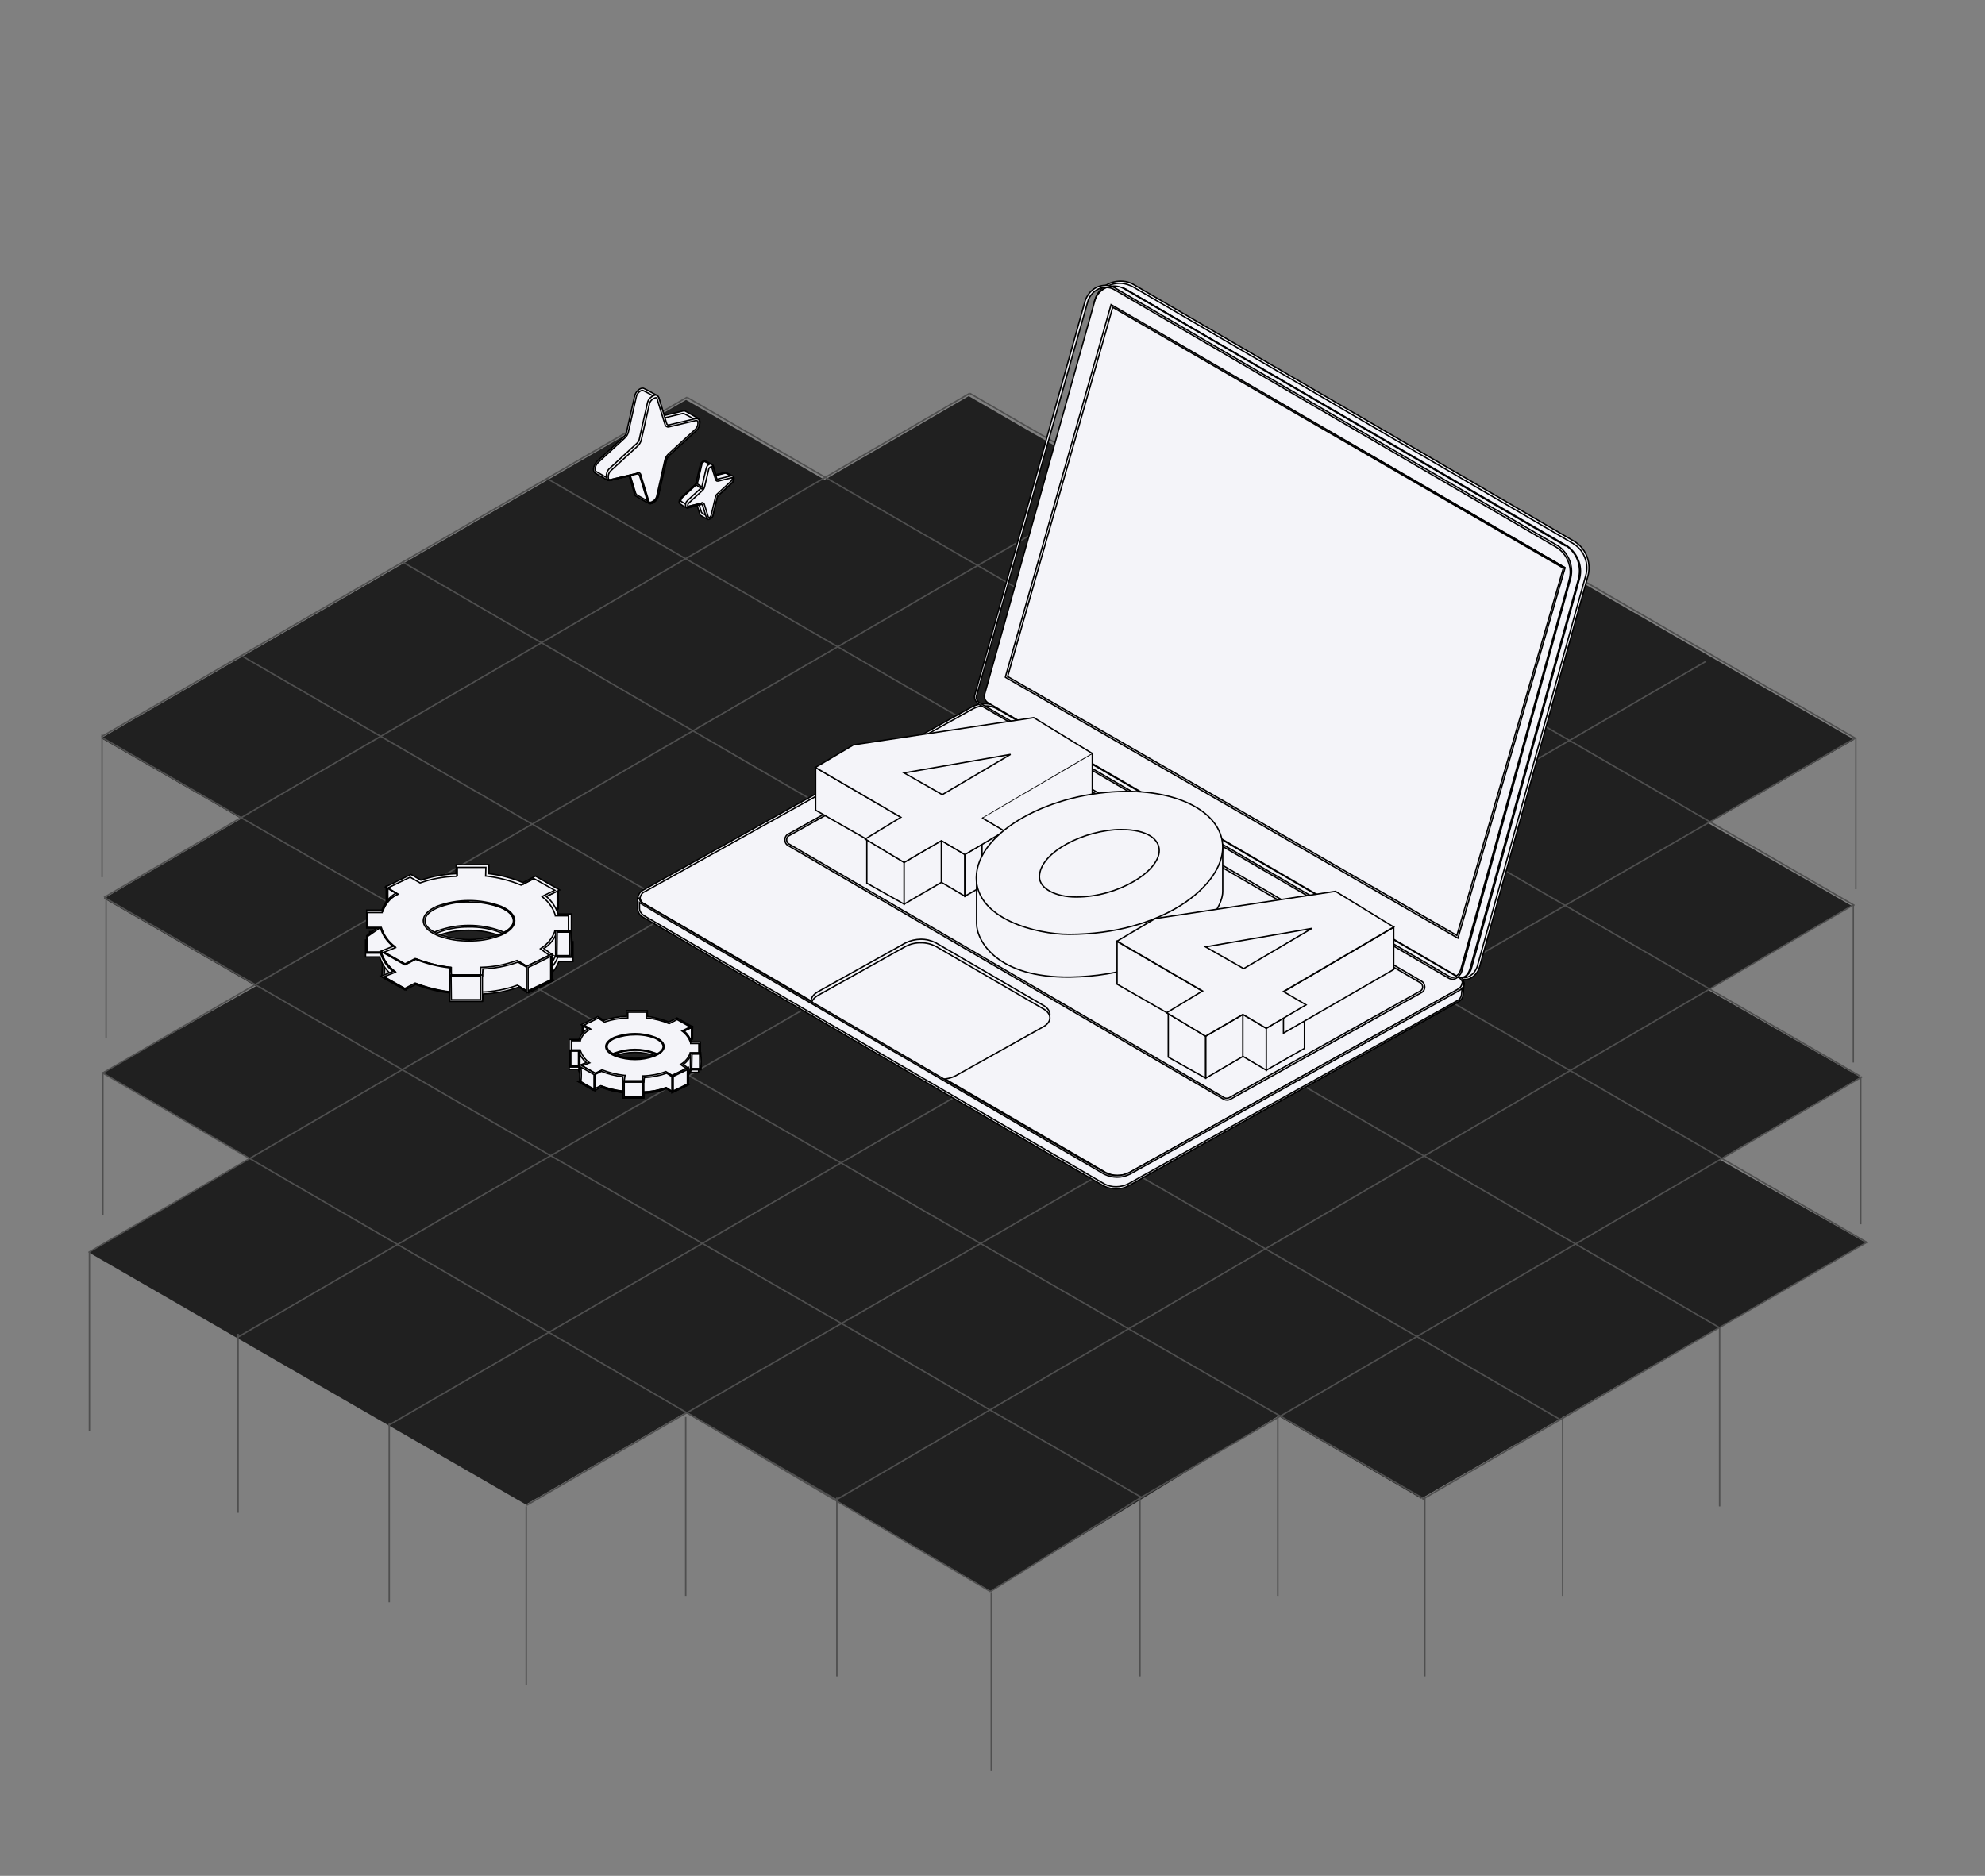 <svg width="729" height="689" viewBox="0 0 729 689" fill="none" xmlns="http://www.w3.org/2000/svg">
<rect x="0" y="0" width="729" height="689" fill="#808080" stroke="none"/>
<path d="M37.133 271.146L251.966 146.878L302.847 176.222L355.755 145.494L411.73 177.818L464.959 146.984L680.965 271.678L627.39 302.38L680.058 332.735L627.23 363.57L683.232 395.681L631.417 425.85L685.392 456.525L521.894 550.412L469.465 520.083L363.676 584.385L251.939 518.699L193.111 552.593L32.466 459.93L91.774 425.451L37.666 394.005L93.988 362.239L38.173 330.022L88.574 300.73L37.133 271.146Z" fill="#202020"/>
<path d="M88.375 240.659L572.96 521.381" stroke="#4F4F4F" stroke-width="0.534" stroke-miterlimit="10"/>
<path d="M522.921 550.496L470.294 520.179L414.625 488.155L360.05 456.691L308.864 427.148L253.088 395.123L198.379 363.579L144.472 332.489L88.776 300.464L37.269 270.788" stroke="#4F4F4F" stroke-width="0.534" stroke-miterlimit="10"/>
<path d="M419.456 550.097L419.215 549.964L363.706 517.939L308.971 486.048L257.945 456.692L202.249 424.481L147.754 392.91L93.846 361.713L38.364 329.688" stroke="#4F4F4F" stroke-width="0.534" stroke-miterlimit="10"/>
<path d="M307.663 551.111L252.234 518.899L201.529 489.357L145.993 457.065L91.711 425.521L37.856 394.19" stroke="#4F4F4F" stroke-width="0.534" stroke-miterlimit="10"/>
<path d="M147.754 206.368L631.191 487.464" stroke="#4F4F4F" stroke-width="0.534" stroke-miterlimit="10"/>
<path d="M200.835 175.729L686.006 456.53" stroke="#4F4F4F" stroke-width="0.534" stroke-miterlimit="10"/>
<path d="M252.288 145.92L683.231 395.311" stroke="#4F4F4F" stroke-width="0.534" stroke-miterlimit="10"/>
<path d="M356.127 144.452L681.069 332.57" stroke="#4F4F4F" stroke-width="0.534" stroke-miterlimit="10"/>
<path d="M464.93 145.76L681.47 271.189" stroke="#4F4F4F" stroke-width="0.534" stroke-miterlimit="10"/>
<path d="M465.864 145.76L465.411 146.027L412.037 176.957L358.983 207.754L307.583 237.59L254.502 268.414L195.417 302.707L144.365 332.329L93.659 361.685L37.616 394.163" stroke="#4F4F4F" stroke-width="0.534" stroke-miterlimit="10"/>
<path d="M356.127 144.452L303.18 175.276L251.86 205.165L198.94 236.016L139.748 270.495L88.668 300.252L38.203 329.607" stroke="#4F4F4F" stroke-width="0.534" stroke-miterlimit="10"/>
<path d="M252.288 145.92L200.861 175.756L147.914 206.446L88.615 240.819L37.269 270.575" stroke="#4F4F4F" stroke-width="0.534" stroke-miterlimit="10"/>
<path d="M32.599 459.946L91.684 425.52L147.727 392.882L198.433 363.526L249.138 333.93L308.01 299.637L361.171 268.68L412.49 238.79L465.438 207.94L518.224 177.196" stroke="#4F4F4F" stroke-width="0.534" stroke-miterlimit="10"/>
<path d="M86.881 491.385L145.939 457.119L202.249 424.48L252.955 395.124L303.66 365.769L362.585 331.609L415.96 300.652L467.359 270.843L520.44 240.072L573.654 209.222L574.107 208.955" stroke="#4F4F4F" stroke-width="0.534" stroke-miterlimit="10"/>
<path d="M626.494 242.93L576.322 272.019L523.268 302.789L471.842 332.598L418.308 363.636L359.596 397.742L308.891 427.098L257.945 456.694L201.475 489.412L142.577 523.571" stroke="#4F4F4F" stroke-width="0.534" stroke-miterlimit="10"/>
<path d="M193.362 552.9L252.234 518.901L308.971 486.129L360.05 456.773L410.756 427.417L469.467 393.418L523.215 362.381L574.721 332.624L627.909 301.908L681.283 271.164" stroke="#4F4F4F" stroke-width="0.534" stroke-miterlimit="10"/>
<path d="M307.61 550.578L680.696 332.357" stroke="#4F4F4F" stroke-width="0.534" stroke-miterlimit="10"/>
<path d="M683.872 395.498L632.392 425.521L578.671 456.878L520.333 490.904L470.214 520.127L419.215 549.883L418.868 550.097L363.706 584.576" stroke="#4F4F4F" stroke-width="0.534" stroke-miterlimit="10"/>
<path d="M522.388 550.709L685.633 456.264" stroke="#4F4F4F" stroke-width="0.534" stroke-miterlimit="10"/>
<path d="M363.706 584.575L252.261 518.897" stroke="#4F4F4F" stroke-width="0.534" stroke-miterlimit="10"/>
<path d="M32.839 459.735V525.466" stroke="#4F4F4F" stroke-width="0.534" stroke-miterlimit="10"/>
<path d="M87.441 489.917V555.647" stroke="#4F4F4F" stroke-width="0.534" stroke-miterlimit="10"/>
<path d="M142.951 522.796V588.526" stroke="#4F4F4F" stroke-width="0.534" stroke-miterlimit="10"/>
<path d="M193.256 553.299V619.029" stroke="#4F4F4F" stroke-width="0.534" stroke-miterlimit="10"/>
<path d="M251.834 520.422V586.152" stroke="#4F4F4F" stroke-width="0.534" stroke-miterlimit="10"/>
<path d="M307.343 550.019V615.749" stroke="#4F4F4F" stroke-width="0.534" stroke-miterlimit="10"/>
<path d="M364.053 584.789V650.519" stroke="#4F4F4F" stroke-width="0.534" stroke-miterlimit="10"/>
<path d="M418.655 550.019V615.749" stroke="#4F4F4F" stroke-width="0.534" stroke-miterlimit="10"/>
<path d="M469.28 520.422V586.152" stroke="#4F4F4F" stroke-width="0.534" stroke-miterlimit="10"/>
<path d="M523.269 550.019V615.749" stroke="#4F4F4F" stroke-width="0.534" stroke-miterlimit="10"/>
<path d="M573.894 520.422V586.152" stroke="#4F4F4F" stroke-width="0.534" stroke-miterlimit="10"/>
<path d="M631.538 487.568V553.299" stroke="#4F4F4F" stroke-width="0.534" stroke-miterlimit="10"/>
<path d="M683.391 395.768V449.676" stroke="#4F4F4F" stroke-width="0.48" stroke-miterlimit="10"/>
<path d="M680.643 332.411V390.269" stroke="#4F4F4F" stroke-width="0.507" stroke-miterlimit="10"/>
<path d="M681.577 271.084V326.593" stroke="#4F4F4F" stroke-width="0.48" stroke-miterlimit="10"/>
<path d="M37.483 269.722V322.189" stroke="#4F4F4F" stroke-width="0.48" stroke-miterlimit="10"/>
<path d="M38.951 328.888V381.355" stroke="#4F4F4F" stroke-width="0.48" stroke-miterlimit="10"/>
<path d="M37.803 393.791V446.258" stroke="#4F4F4F" stroke-width="0.48" stroke-miterlimit="10"/>
<g clip-path="url(#clip0_619_2)">
<path d="M349.15 358.68H348.95L344.65 355.68V355.48C344.65 355.453 344.66 355.428 344.679 355.409C344.698 355.391 344.723 355.38 344.75 355.38C344.776 355.38 344.802 355.369 344.821 355.351C344.839 355.332 344.85 355.307 344.85 355.28H345.05L349.35 358.28V358.48L349.15 358.68Z" fill="#F4F4F9" stroke="black" stroke-width="0.5"/>
<path d="M142.15 325.88V332.68L143.85 333.88L150.15 329.88L148.85 326.18L142.15 325.88Z" fill="#F4F4F9" stroke="black" stroke-width="0.5"/>
<path d="M143.74 334.18L141.84 332.68V325.48L148.94 325.78L150.34 329.88L143.74 334.18ZM142.44 332.48L143.84 333.58L149.84 329.78L148.64 326.48L142.44 326.18V332.48Z" fill="#F4F4F9" stroke="black" stroke-width="0.5"/>
<path d="M148.95 354.18V363.28C146.097 361.871 143.326 360.302 140.65 358.58C140.85 355.55 140.85 352.51 140.65 349.48L148.95 354.18Z" fill="#C6C6C6" stroke="black" stroke-width="0.5"/>
<path d="M149.15 363.58L148.75 363.38C140.15 358.98 140.15 358.68 140.25 358.48V358.28C140.45 355.35 140.45 352.41 140.25 349.48V348.98L149.15 353.98V363.58ZM141.05 358.48C143.542 360.043 146.112 361.478 148.75 362.78V354.28L141.05 349.98C141.35 352.839 141.35 355.721 141.05 358.58V358.48Z" fill="#383838" stroke="black" stroke-width="0.5"/>
<path d="M578.05 199.18L416.45 104.98C415.391 104.299 414.197 103.856 412.95 103.68C411.723 103.463 410.464 103.497 409.25 103.78C408.036 104.072 406.884 104.58 405.85 105.28C404.82 105.976 403.965 106.9 403.35 107.98C402.95 108.597 402.646 109.271 402.45 109.98C402.45 109.98 409.25 103.88 413.35 106.18L574.85 200.48L575.45 200.88C577.349 202.206 578.783 204.095 579.55 206.28C580.316 208.472 580.386 210.847 579.75 213.08L540.05 356.18C539.75 357.059 539.148 357.804 538.35 358.28C537.574 358.782 536.674 359.059 535.75 359.08C536.415 359.357 537.13 359.493 537.85 359.48C538.57 359.493 539.285 359.357 539.95 359.08C540.621 358.799 541.233 358.392 541.75 357.88C542.262 357.363 542.669 356.751 542.95 356.08L543.25 355.18L582.85 211.48C583.482 209.28 583.412 206.938 582.65 204.78C581.853 202.638 580.423 200.79 578.55 199.48L578.05 199.18Z" fill="#F4F4F9" stroke="black" stroke-width="0.5"/>
<path d="M537.74 359.78C537.012 359.768 536.295 359.598 535.64 359.28L533.84 358.48L535.74 358.58C536.588 358.562 537.416 358.321 538.14 357.88C538.83 357.398 539.382 356.743 539.74 355.98L579.44 212.98C580.073 210.814 580.003 208.504 579.24 206.38C578.516 204.281 577.152 202.463 575.34 201.18L574.74 200.78L413.14 106.58C409.34 104.48 402.74 110.18 402.64 110.28L401.74 111.18L402.14 109.98C402.576 108.593 403.329 107.326 404.34 106.28C405.348 105.224 406.578 104.405 407.94 103.88C409.35 103.381 410.848 103.177 412.34 103.28C413.865 103.394 415.34 103.874 416.64 104.68L578.24 198.88L578.84 199.28C580.75 200.637 582.185 202.562 582.94 204.78C583.706 207.006 583.776 209.413 583.14 211.68L543.34 355.28C543.068 356.158 542.627 356.973 542.04 357.68C541.445 358.406 540.693 358.987 539.84 359.38C539.181 359.675 538.462 359.812 537.74 359.78ZM537.34 359.08C538.064 359.151 538.793 359.013 539.44 358.68C540.156 358.294 540.799 357.787 541.34 357.18C541.857 356.517 542.262 355.774 542.54 354.98L582.34 211.48C582.977 209.382 582.906 207.134 582.14 205.08C581.44 202.995 580.068 201.202 578.24 199.98L577.64 199.58L416.14 105.38C414.902 104.695 413.544 104.254 412.14 104.08C410.72 103.949 409.289 104.119 407.94 104.58C405.792 105.399 404.039 107.009 403.04 109.08C405.14 107.38 409.94 104.28 413.34 106.18L574.94 200.18L575.64 200.58C577.576 201.978 579.04 203.931 579.84 206.18C580.623 208.408 580.658 210.83 579.94 213.08L540.24 356.18C539.651 357.52 538.58 358.591 537.24 359.18L537.34 359.08Z" fill="#F4F4F9" stroke="black" stroke-width="0.5"/>
<path d="M535.74 358.68L366.24 259.98C364.84 259.296 363.298 258.954 361.74 258.98C360.189 259.014 358.66 259.354 357.24 259.98L236.54 327.18C233.94 328.58 233.84 330.88 236.34 332.28L405.84 430.98C407.24 431.663 408.782 432.006 410.34 431.98C411.891 431.946 413.421 431.606 414.84 430.98L535.54 363.78C538.05 362.38 538.05 360.08 535.74 358.68Z" fill="#F4F4F9" stroke="black" stroke-width="0.5"/>
<path d="M410.25 432.38C408.647 432.42 407.061 432.041 405.65 431.28L236.15 332.58C235.612 332.359 235.157 331.975 234.85 331.48C234.547 330.955 234.344 330.379 234.25 329.78C234.35 329.136 234.589 328.522 234.95 327.98C235.356 327.475 235.868 327.065 236.45 326.78L357.05 259.58C358.507 258.854 360.112 258.478 361.74 258.48C363.368 258.499 364.972 258.875 366.44 259.58L535.84 358.48C536.358 358.733 536.804 359.111 537.14 359.58C537.426 360.077 537.629 360.617 537.74 361.18C537.64 361.824 537.401 362.438 537.04 362.98C536.634 363.485 536.122 363.895 535.54 364.18L414.94 431.38C413.492 432.119 411.874 432.464 410.25 432.38ZM361.74 259.28C360.246 259.254 358.769 259.598 357.44 260.28L236.85 327.48C236.374 327.662 235.958 327.974 235.65 328.38C235.35 328.797 235.145 329.275 235.05 329.78C235.112 330.247 235.284 330.692 235.55 331.08C235.819 331.482 236.202 331.796 236.65 331.98L406.15 430.68C407.479 431.362 408.956 431.706 410.45 431.68C411.944 431.706 413.421 431.362 414.75 430.68L535.35 363.48C535.826 363.298 536.242 362.986 536.55 362.58C536.85 362.163 537.055 361.685 537.15 361.18C537.135 360.703 536.959 360.244 536.65 359.88C536.381 359.478 535.998 359.164 535.55 358.98L366.05 260.28C364.736 259.548 363.242 259.201 361.74 259.28Z" fill="#F4F4F9" stroke="black" stroke-width="0.5"/>
<path d="M521.85 360.58L361.85 267.38C361.52 267.175 361.138 267.071 360.75 267.08C360.362 267.071 359.98 267.175 359.65 267.38L289.45 306.58C289.209 306.711 289.002 306.897 288.846 307.123C288.69 307.349 288.588 307.608 288.55 307.88C288.418 308.42 288.489 308.989 288.75 309.48C288.934 309.818 289.212 310.096 289.55 310.28L449.45 403.48C449.78 403.685 450.162 403.789 450.55 403.78C450.936 403.775 451.315 403.671 451.65 403.48L521.85 364.28C522.311 364.006 522.664 363.583 522.85 363.08C523.017 362.553 522.982 361.982 522.75 361.48C522.503 361.132 522.198 360.827 521.85 360.58Z" fill="#F4F4F9" stroke="black" stroke-width="0.5"/>
<path d="M450.65 404.08C450.23 404.087 449.816 403.984 449.45 403.78L289.45 310.58C289.163 310.432 288.915 310.219 288.724 309.959C288.533 309.699 288.405 309.398 288.35 309.08C288.257 308.782 288.226 308.469 288.261 308.159C288.295 307.849 288.394 307.55 288.55 307.28C288.744 306.89 289.06 306.574 289.45 306.38L359.65 267.18C360.021 266.987 360.432 266.884 360.85 266.88C361.268 266.884 361.679 266.987 362.05 267.18L522.05 360.38C522.337 360.528 522.585 360.741 522.776 361.001C522.967 361.261 523.095 361.562 523.15 361.88C523.243 362.178 523.273 362.491 523.239 362.801C523.205 363.111 523.106 363.41 522.95 363.68C522.756 364.07 522.44 364.386 522.05 364.58L451.85 403.78C451.479 403.973 451.068 404.076 450.65 404.08ZM360.85 267.48C360.541 267.499 360.237 267.566 359.95 267.68L289.74 306.98C289.532 307.09 289.351 307.247 289.213 307.438C289.074 307.628 288.981 307.848 288.94 308.08C288.851 308.523 288.921 308.984 289.14 309.38C289.286 309.628 289.492 309.834 289.74 309.98L449.64 403.18C449.911 403.34 450.226 403.41 450.54 403.38C450.849 403.361 451.152 403.294 451.44 403.18L521.64 363.98C521.848 363.87 522.028 363.713 522.167 363.522C522.306 363.332 522.399 363.112 522.44 362.88C522.529 362.437 522.458 361.976 522.24 361.58C522.094 361.332 521.887 361.126 521.64 360.98L361.64 267.88C361.553 267.752 361.435 267.647 361.297 267.577C361.159 267.507 361.005 267.474 360.85 267.48Z" fill="#F4F4F9" stroke="black" stroke-width="0.5"/>
<path d="M383.55 369.48L343.65 346.28C341.95 345.405 340.062 344.958 338.15 344.98C336.244 345.007 334.367 345.451 332.65 346.28L300.35 364.28C297.25 366.08 297.05 368.88 300.05 370.58L339.95 393.78C341.65 394.656 343.538 395.102 345.45 395.08C347.356 395.053 349.233 394.609 350.95 393.78L383.25 375.78C386.25 374.08 386.35 371.38 383.55 369.48Z" fill="#F4F4F9" stroke="black" stroke-width="0.5"/>
<path d="M383.55 370.78L343.65 347.58C341.95 346.705 340.062 346.258 338.15 346.28C336.238 346.258 334.35 346.705 332.65 347.58L300.45 365.58C297.35 367.38 297.15 370.18 300.15 371.88L340.05 395.08C341.75 395.955 343.638 396.402 345.55 396.38C347.462 396.402 349.35 395.955 351.05 395.08L383.25 377.08C386.25 375.38 386.35 372.58 383.55 370.78Z" fill="#F4F4F9" stroke="black" stroke-width="0.5"/>
<path d="M535.45 363.88L414.85 431.08C413.457 431.794 411.915 432.171 410.35 432.18C408.785 432.171 407.243 431.794 405.85 431.08L235.45 331.78L234.95 331.28V331.18C234.772 330.796 234.638 330.394 234.55 329.98V333.88C234.562 334.481 234.735 335.068 235.05 335.58C235.353 336.102 235.806 336.52 236.35 336.78L405.55 435.38C406.943 436.094 408.485 436.471 410.05 436.48C411.615 436.471 413.157 436.094 414.55 435.38L535.15 368.18C535.662 367.963 536.109 367.619 536.45 367.18C536.794 366.712 537.002 366.159 537.05 365.58L537.35 361.28C537.274 361.821 537.068 362.336 536.75 362.78C536.409 363.219 535.962 363.563 535.45 363.78V363.88Z" fill="#F4F4F9" stroke="black" stroke-width="0.5"/>
<path d="M409.95 436.68C408.352 436.672 406.778 436.295 405.35 435.58L236.15 336.88C235.573 336.584 235.088 336.134 234.75 335.58C234.417 335.033 234.212 334.417 234.15 333.78V329.88H234.85C234.841 330.268 234.945 330.65 235.15 330.98C235.25 331.18 235.45 331.28 235.55 331.48C236.45 332.08 404.15 429.88 405.95 430.78C407.279 431.462 408.756 431.806 410.25 431.78C411.738 431.757 413.204 431.416 414.55 430.78L535.15 363.48C535.596 363.246 536.001 362.942 536.35 362.58C536.649 362.199 536.854 361.754 536.95 361.28V361.18H537.65V361.28L537.35 365.38C537.266 365.997 537.025 366.583 536.65 367.08C536.267 367.584 535.746 367.966 535.15 368.18L414.55 435.48C413.147 436.272 411.561 436.686 409.95 436.68ZM234.85 331.58V333.68C234.863 334.219 235.037 334.741 235.35 335.18C235.638 335.618 236.012 335.992 236.45 336.28L405.65 434.88C406.979 435.562 408.456 435.906 409.95 435.88C411.438 435.857 412.904 435.516 414.25 434.88L534.95 367.68C535.426 367.498 535.842 367.186 536.15 366.78C536.45 366.363 536.655 365.885 536.75 365.38L536.95 362.98C536.588 363.397 536.146 363.737 535.65 363.98L414.95 431.28C413.49 432.007 411.881 432.384 410.25 432.38C408.622 432.361 407.018 431.985 405.55 431.28C292.55 365.38 235.15 331.98 235.15 331.88C235.15 331.78 234.95 331.68 234.85 331.58Z" fill="#F4F4F9" stroke="black" stroke-width="0.5"/>
<path d="M574.85 200.48L412.55 105.88C410.812 105.016 408.813 104.838 406.95 105.38C405.112 105.992 403.575 107.278 402.65 108.98C402.357 109.59 402.122 110.226 401.95 110.88L361.45 255.58C361.476 256.103 361.612 256.614 361.85 257.08C362.109 257.54 362.49 257.921 362.95 258.18L535.15 358.58C537.25 359.78 539.05 358.48 539.85 355.88L579.65 212.78C580.284 210.547 580.214 208.172 579.45 205.98C578.683 203.795 577.249 201.906 575.35 200.58L574.85 200.48Z" fill="#F4F4F9" stroke="black" stroke-width="0.5"/>
<path d="M533.55 359.68C532.949 359.668 532.362 359.495 531.85 359.18L359.65 258.78C359.122 258.453 358.677 258.008 358.35 257.48C358.035 256.968 357.862 256.381 357.85 255.78L398.35 111.08C398.671 109.839 399.25 108.681 400.05 107.68C400.861 106.694 401.887 105.907 403.05 105.38C404.069 104.979 405.155 104.776 406.25 104.78C407.331 104.879 408.384 105.185 409.35 105.68L571.65 200.18L572.35 200.58C574.286 201.978 575.75 203.931 576.55 206.18C577.333 208.408 577.368 210.83 576.65 213.08L536.95 356.28C536.839 356.987 536.527 357.646 536.05 358.18C535.64 358.746 535.088 359.194 534.45 359.48C534.163 359.594 533.859 359.661 533.55 359.68ZM358.55 255.88C358.528 256.378 358.669 256.869 358.95 257.28C359.176 257.706 359.524 258.054 359.95 258.28L532.15 358.58C532.465 358.756 532.801 358.89 533.15 358.98C533.52 359.001 533.89 358.967 534.25 358.88C534.759 358.57 535.228 358.201 535.65 357.78C536.014 357.301 536.286 356.759 536.45 356.18L576.25 213.08C576.884 210.948 576.814 208.669 576.05 206.58C575.326 204.481 573.962 202.663 572.15 201.38L571.55 200.98L409.25 106.38C408.403 105.874 407.437 105.598 406.45 105.58C405.456 105.493 404.457 105.665 403.55 106.08C402.491 106.548 401.564 107.269 400.85 108.18C400.115 109.082 399.601 110.144 399.35 111.28L358.55 255.88Z" fill="#F4F4F9" stroke="black" stroke-width="0.5"/>
<path d="M408.45 112.38L369.85 248.68L535.35 344.08L574.65 208.48L408.45 112.38Z" fill="#F4F4F9" stroke="black" stroke-width="0.5"/>
<path d="M535.45 344.58L535.05 344.38L369.25 248.78V248.58L408.05 111.88L574.74 208.48V208.68L535.45 344.58ZM370.05 248.48L535.05 343.58L574.15 208.68L408.65 112.88L370.05 248.48Z" fill="#F4F4F9" stroke="black" stroke-width="0.5"/>
<path d="M134.25 345.28V351.48H139.45C140.142 353.791 141.457 355.867 143.25 357.48L140.55 358.58H140.15L148.55 363.38L152.45 361.38C156.633 362.984 161 364.059 165.45 364.58V367.68H177.05V364.78C181.631 364.67 186.161 363.791 190.45 362.18L194.05 364.28L202.95 360.18L201.05 358.78C202.964 357.361 204.424 355.415 205.25 353.18H210.45V345.88H205.65C204.972 343.772 203.807 341.854 202.25 340.28L206.35 338.28L198.05 333.58L192.85 334.78C188.793 333.087 184.518 331.976 180.15 331.48V328.08H168.65V330.28C164.156 330.429 159.709 331.238 155.45 332.68L151.85 330.58L143.05 334.88H142.45L145.25 336.58C143.342 337.961 141.938 339.927 141.25 342.18H135.74V345.28H134.25ZM188.65 347.58C188.45 349.28 186.85 350.98 183.85 352.28L183.05 352.58C175.982 354.98 168.318 354.98 161.25 352.58L160.55 352.28C157.55 350.98 155.95 349.28 155.75 347.58C156.782 345.806 158.413 344.459 160.35 343.78C167.967 340.98 176.333 340.98 183.95 343.78C185.915 344.454 187.579 345.8 188.65 347.58Z" fill="#F4F4F9" stroke="black" stroke-width="0.5"/>
<path d="M139.45 340.18L134.85 343.68V349.78H140.05C140.916 352.593 142.67 355.049 145.05 356.78L140.75 358.58L149.05 363.28L152.85 361.28C156.992 362.895 161.324 363.97 165.74 364.48V367.58H177.14L177.24 364.78C181.755 364.66 186.217 363.781 190.44 362.18L193.94 364.28L202.74 359.98L199.44 357.58C201.733 356.083 203.513 353.919 204.54 351.38H209.74V345.28L205.24 342.28C204.84 340.58 202.94 340.58 200.24 338.48L205.04 336.08L196.74 331.28L192.14 333.58C188.014 331.886 183.673 330.775 179.24 330.28L179.34 326.98H167.94V330.28C163.446 330.429 158.999 331.238 154.74 332.68L151.14 330.58L142.34 334.88L146.14 337.18C144.45 337.78 140.55 336.48 139.45 340.18ZM160.45 342.28C167.964 339.48 176.236 339.48 183.75 342.28C190.15 345.08 190.15 349.58 183.75 352.38L182.95 352.68C175.882 355.08 168.219 355.08 161.15 352.68C160.95 352.58 160.65 352.48 160.45 352.38C154.05 349.58 154.05 345.08 160.45 342.28Z" fill="#F4F4F9" stroke="black" stroke-width="0.5"/>
<path d="M177.15 367.78H165.15V364.68C160.864 364.204 156.661 363.162 152.65 361.58L148.75 363.58H148.65L139.85 358.58L144.35 356.78C142.146 355.09 140.535 352.744 139.75 350.08H134.65V343.68L139.35 340.18C140.25 337.38 142.65 337.38 144.35 337.28H145.25L141.65 335.18L151.05 330.58L154.65 332.68C158.818 331.286 163.159 330.478 167.55 330.28L167.65 326.98H179.65V330.28C183.94 330.79 188.143 331.866 192.15 333.48L196.75 331.08L205.65 336.18L200.75 338.58C201.523 339.174 202.362 339.677 203.25 340.08C204.35 340.68 205.15 341.08 205.55 342.18L210.05 345.18V351.58H204.85C203.904 354.025 202.228 356.12 200.05 357.58L203.45 360.08L194.05 364.68L190.45 362.58C186.302 364.063 181.952 364.906 177.55 365.08L177.15 367.78ZM165.75 367.18H176.45L176.55 364.38H176.85C181.322 364.255 185.746 363.411 189.95 361.88H190.05L193.55 363.98L201.85 359.98L198.55 357.58L198.85 357.38C201.156 355.968 202.918 353.819 203.85 351.28V351.08H208.85V345.38L204.45 342.48C204.25 341.58 203.55 341.28 202.45 340.68C201.427 340.176 200.456 339.573 199.55 338.88L199.15 338.58L203.95 336.28L196.25 331.98L191.75 334.38H191.65C187.524 332.686 183.182 331.575 178.75 331.08H178.45L178.55 327.88H167.85V331.18H167.55C163.083 331.271 158.659 332.081 154.45 333.58H154.35L150.74 331.48L142.44 335.48L146.24 337.78L145.74 337.98C145.18 338.096 144.611 338.163 144.04 338.18C142.34 338.18 140.24 338.18 139.54 340.78L134.84 344.08V349.68H139.94V349.88C140.86 352.611 142.564 355.011 144.84 356.78L145.24 357.08L140.94 358.78L148.64 363.08L152.44 361.08H152.54C156.62 362.683 160.888 363.759 165.24 364.28H165.54L165.75 367.18ZM172.25 354.68C168.47 354.783 164.704 354.173 161.15 352.88L160.45 352.58C157.25 351.18 155.45 349.28 155.45 347.28C155.45 345.28 157.25 343.38 160.45 341.98C168.067 339.18 176.432 339.18 184.05 341.98C187.25 343.38 189.05 345.28 189.05 347.28C189.05 349.28 187.25 351.18 184.05 352.58L183.25 352.88C179.731 354.172 175.998 354.783 172.25 354.68ZM172.25 340.48C168.315 340.412 164.407 341.126 160.75 342.58C157.75 343.88 156.05 345.58 156.05 347.38C156.05 349.18 157.75 350.88 160.75 352.18L161.45 352.48C168.484 354.88 176.116 354.88 183.15 352.48L183.95 352.18C186.95 350.88 188.65 349.18 188.65 347.38C188.65 345.58 186.95 343.88 183.95 342.58C180.228 341.112 176.251 340.398 172.25 340.48Z" fill="#F4F4F9" stroke="black" stroke-width="0.5"/>
<path d="M204.85 326.98V333.78L203.15 334.98L196.85 330.98L198.15 327.28L204.85 326.98Z" fill="#F4F4F9" stroke="black" stroke-width="0.5"/>
<path d="M203.25 335.28L196.55 330.98L197.95 326.88L205.05 326.58V333.78L203.25 335.28ZM197.25 330.78L203.25 334.58L204.65 333.48V327.18L198.45 327.48L197.25 330.78Z" fill="#F4F4F9" stroke="black" stroke-width="0.5"/>
<path d="M140.35 334.58H134.85V340.68H140.05C140.916 343.493 142.67 345.949 145.05 347.68L140.74 349.48L149.04 354.18L152.84 352.18C156.985 353.795 161.321 354.871 165.74 355.38V358.48H177.14L177.24 355.68C181.756 355.57 186.22 354.691 190.44 353.08L193.94 355.18L202.74 350.88L199.44 348.48C201.733 346.983 203.513 344.819 204.54 342.28H209.74V336.18H204.94C204.117 333.508 202.472 331.164 200.24 329.48L205.04 327.08L196.74 322.38L192.14 324.78C188.014 323.086 183.673 321.975 179.24 321.48L179.34 318.18H167.94V321.48C163.441 321.58 158.986 322.39 154.74 323.88L151.14 321.78L142.34 326.08L146.14 328.38C144.827 328.982 143.665 329.87 142.74 330.98C141.794 332.056 141.079 333.316 140.64 334.68L140.35 334.58ZM160.45 333.18C167.964 330.38 176.236 330.38 183.75 333.18C190.15 335.98 190.15 340.48 183.75 343.28C183.49 343.396 183.223 343.497 182.95 343.58C175.882 345.98 168.219 345.98 161.15 343.58C160.95 343.48 160.65 343.38 160.45 343.28C154.05 340.48 154.05 335.98 160.45 333.18Z" fill="#F4F4F9" stroke="black" stroke-width="0.5"/>
<path d="M177.15 358.58H165.15V355.48C160.864 355.004 156.661 353.962 152.65 352.38L148.75 354.38H148.65L139.85 349.38L144.35 347.58C142.167 345.87 140.562 343.531 139.75 340.88H134.65V334.28H140.25C141.153 331.67 142.963 329.47 145.35 328.08L141.55 325.78L150.95 321.18L154.55 323.28C158.718 321.886 163.059 321.078 167.45 320.88L167.55 317.58H179.55V320.88C183.853 321.376 188.063 322.488 192.05 324.18L196.65 321.78L205.55 326.88L200.65 329.28C202.654 330.969 204.144 333.186 204.95 335.68H209.85V342.38H204.55C203.659 344.857 201.97 346.967 199.75 348.38L203.15 350.88L193.74 355.48L190.24 353.38C186.092 354.863 181.742 355.706 177.34 355.88L177.15 358.58ZM165.75 358.08H176.45L176.55 355.28H176.85C181.291 355.164 185.683 354.32 189.85 352.78H189.95L193.45 354.88L201.75 350.88L198.45 348.48L198.75 348.28C201.063 346.83 202.823 344.647 203.75 342.08V341.88H208.75V336.38H203.95V336.18C203.136 333.557 201.529 331.251 199.35 329.58L199.05 329.28L203.75 326.98L196.05 322.68L191.45 325.08H191.35C187.259 323.387 182.95 322.276 178.55 321.78H178.35L178.45 318.58H167.74V321.88H167.44C162.973 321.971 158.549 322.781 154.34 324.28H154.24L150.64 322.18L142.34 326.18L146.14 328.48L145.64 328.68C144.356 329.284 143.227 330.173 142.34 331.28C141.424 332.361 140.743 333.621 140.34 334.98V335.18H134.84V340.68H139.94V340.88C140.86 343.611 142.564 346.011 144.84 347.78L145.24 348.08L140.94 349.78L148.64 354.08L152.44 352.08H152.54C156.62 353.683 160.888 354.759 165.24 355.28H165.54L165.75 358.08ZM172.25 345.58C168.47 345.683 164.704 345.073 161.15 343.78L160.45 343.48C157.25 342.08 155.45 340.18 155.45 338.18C155.45 336.18 157.25 334.28 160.45 332.88C168.067 330.08 176.432 330.08 184.05 332.88C187.25 334.28 189.05 336.18 189.05 338.18C189.05 340.18 187.25 342.08 184.05 343.48L183.25 343.78C179.729 345.064 175.997 345.675 172.25 345.58ZM172.25 331.28C168.315 331.212 164.407 331.926 160.75 333.38C157.75 334.68 156.05 336.38 156.05 338.18C156.05 339.98 157.75 341.68 160.75 342.98L161.45 343.28C168.484 345.68 176.116 345.68 183.15 343.28C183.45 343.18 183.65 343.08 183.95 342.98C186.95 341.68 188.65 339.98 188.65 338.18C188.65 336.38 186.95 334.68 183.95 333.38C180.25 331.966 176.31 331.287 172.35 331.38L172.25 331.28Z" fill="#F4F4F9" stroke="black" stroke-width="0.5"/>
<path d="M176.85 358.48V367.58H165.45V358.48H176.85Z" fill="#F4F4F9" stroke="black" stroke-width="0.5"/>
<path d="M177.15 367.78H165.15V358.08H177.15V367.78ZM165.75 367.18H176.45V358.58H165.65L165.75 367.18Z" fill="#F4F4F9" stroke="black" stroke-width="0.5"/>
<path d="M193.65 355.18V364.28L202.55 359.98V350.88L193.65 355.18Z" fill="#F4F4F9" stroke="black" stroke-width="0.5"/>
<path d="M193.35 364.68V354.98L202.75 350.38V360.08L193.35 364.68ZM193.95 355.38V363.88L202.25 359.88V351.28L193.95 355.38Z" fill="#F4F4F9" stroke="black" stroke-width="0.5"/>
<path d="M209.45 342.18C209.45 342.18 209.55 351.28 209.45 351.28H204.25V342.18H209.45Z" fill="#F4F4F9" stroke="black" stroke-width="0.5"/>
<path d="M209.45 351.48H204.05V341.88H209.75V342.18C209.95 351.28 209.75 351.38 209.75 351.48H209.45ZM204.55 350.98H209.25V342.38H204.65L204.55 350.98Z" fill="#F4F4F9" stroke="black" stroke-width="0.5"/>
<path d="M209.05 388.88V392.78H212.35C212.832 394.251 213.654 395.587 214.75 396.68L213.05 397.38H212.55L217.85 400.48L220.35 399.18C223.005 400.264 225.799 400.971 228.65 401.28V403.28H236.05V401.48C238.993 401.408 241.901 400.833 244.65 399.78L246.95 401.18L252.65 398.38H251.75L250.55 397.48C251.747 396.534 252.677 395.294 253.25 393.88H256.55V389.08H253.45C253.049 387.729 252.329 386.494 251.35 385.48L253.95 384.18H253.25L247.85 381.18L244.95 382.68C242.368 381.585 239.639 380.877 236.85 380.58V377.58H229.55V378.98C226.942 379.373 224.39 380.078 221.95 381.08L219.65 379.68L214.05 382.38H213.45L215.25 383.48C214.003 384.353 213.087 385.621 212.65 387.08H209.05V388.88ZM243.85 390.38C243.85 391.48 242.75 392.48 240.75 393.38L240.25 393.58C238.284 394.253 236.227 394.624 234.15 394.68C232.643 394.78 231.13 394.679 229.65 394.38C228.491 394.187 227.353 393.885 226.25 393.48L225.75 393.28C223.85 392.48 222.75 391.38 222.65 390.28C223.33 389.146 224.394 388.294 225.65 387.88C230.557 386.08 235.943 386.08 240.85 387.88C242.133 388.299 243.206 389.194 243.85 390.38Z" fill="#F4F4F9" stroke="black" stroke-width="0.5"/>
<path d="M212.35 385.58L209.35 387.68V391.58H212.65C213.253 393.361 214.366 394.926 215.85 396.08L213.05 397.18L218.35 400.18L220.75 398.88C223.386 399.897 226.142 400.57 228.95 400.88V402.88H236.25V401.08C239.147 401.002 242.013 400.462 244.74 399.48L246.84 400.88L252.54 398.18L250.44 396.58C251.945 395.64 253.104 394.236 253.74 392.58H257.04V388.68L254.14 386.78C253.84 385.68 252.64 385.68 250.94 384.38L254.04 382.88L248.74 379.88L245.84 381.38C243.224 380.284 240.461 379.577 237.64 379.28V377.18H230.34V379.28C227.472 379.357 224.636 379.898 221.94 380.88L219.64 379.48L213.94 382.18L216.34 383.68C215.55 384.08 213.05 383.28 212.35 385.58ZM225.85 386.98C230.654 385.18 235.947 385.18 240.75 386.98C244.85 388.78 244.85 391.68 240.75 393.38L240.25 393.58C235.704 395.08 230.796 395.08 226.25 393.58L225.75 393.38C221.74 391.68 221.74 388.68 225.85 386.98Z" fill="#F4F4F9" stroke="black" stroke-width="0.5"/>
<path d="M236.45 403.28H228.74V401.28C226.029 400.969 223.372 400.296 220.84 399.28L218.34 400.58L212.44 397.28L215.34 396.18C213.948 395.084 212.935 393.581 212.44 391.88H209.04V387.58L212.04 385.48C212.27 384.835 212.734 384.299 213.34 383.98C213.951 383.648 214.648 383.508 215.34 383.58H215.74L213.64 382.18L219.84 379.18L222.14 380.58C224.784 379.678 227.548 379.172 230.34 379.08V376.98H238.04V379.08C240.776 379.485 243.458 380.189 246.04 381.18L248.94 379.68L254.74 382.98L251.54 384.48L253.04 385.38C253.74 385.78 254.34 385.98 254.54 386.68L257.44 388.58V392.88H253.94C253.322 394.406 252.281 395.725 250.94 396.68L253.04 398.28L246.94 401.28L244.84 399.88C242.214 400.862 239.443 401.403 236.64 401.48L236.45 403.28ZM229.25 402.88H236.05V401.08H236.25C239.086 401.012 241.892 400.471 244.55 399.48L246.85 400.88L252.05 398.38L249.95 396.88L250.25 396.68C251.726 395.779 252.854 394.404 253.45 392.78V392.58H256.65V388.98L253.85 387.08C253.722 386.816 253.54 386.582 253.317 386.392C253.093 386.203 252.832 386.062 252.55 385.98C251.892 385.675 251.285 385.27 250.75 384.78L250.45 384.58L253.45 383.08L248.65 380.38L245.75 381.88H245.65C243.034 380.784 240.271 380.077 237.45 379.78H237.25V377.68H230.45V379.78H230.25C227.425 379.873 224.629 380.378 221.95 381.28H221.85L219.55 379.88L214.45 382.38L216.85 383.88L216.45 384.08C216.099 384.212 215.719 384.246 215.35 384.18C214.25 384.18 212.95 384.18 212.45 385.78L209.55 387.88V391.38H212.75V391.58C213.357 393.277 214.432 394.768 215.85 395.88L216.15 396.18L213.45 397.28L218.25 399.98L220.65 398.78C223.286 399.797 226.042 400.469 228.85 400.78H229.05L229.25 402.88ZM233.25 394.98C230.833 394.98 228.433 394.574 226.15 393.78L225.65 393.58C223.55 392.68 222.45 391.48 222.45 390.18C222.45 388.88 223.65 387.68 225.65 386.78C230.488 384.98 235.812 384.98 240.65 386.78C242.75 387.68 243.85 388.88 243.85 390.18C243.85 391.48 242.75 392.68 240.65 393.58L240.15 393.78C237.939 394.583 235.603 394.989 233.25 394.98ZM233.25 385.78C230.725 385.765 228.218 386.205 225.85 387.08C223.95 387.88 222.95 388.98 222.95 390.08C222.95 391.18 224.05 392.18 225.85 393.08L226.35 393.28C230.828 394.78 235.672 394.78 240.15 393.28L240.65 393.08C242.55 392.28 243.55 391.18 243.55 390.08C243.55 388.98 242.45 387.98 240.65 387.08C238.284 386.197 235.776 385.756 233.25 385.78Z" fill="#F4F4F9" stroke="black" stroke-width="0.5"/>
<path d="M254.15 377.18V381.48L253.05 382.28L248.95 379.68L249.75 377.28L254.15 377.18Z" fill="#F4F4F9" stroke="black" stroke-width="0.5"/>
<path d="M253.05 382.58L248.75 379.88L249.65 377.18L254.35 376.98V381.68L253.05 382.58ZM249.35 379.58L253.15 381.98L253.95 381.38V377.48L250.05 377.68L249.35 379.58Z" fill="#F4F4F9" stroke="black" stroke-width="0.5"/>
<path d="M213.95 376.48V380.78L215.05 381.58L219.05 378.98L218.25 376.58L213.95 376.48Z" fill="#F4F4F9" stroke="black" stroke-width="0.5"/>
<path d="M215.15 381.88L213.85 380.98V376.28L218.55 376.48L219.45 379.18L215.15 381.88ZM214.25 380.68L215.15 381.28L218.85 378.88L218.15 376.88L214.25 376.68V380.68Z" fill="#F4F4F9" stroke="black" stroke-width="0.5"/>
<path d="M212.95 382.08H209.35V385.98H212.65C213.23 387.746 214.349 389.285 215.85 390.38L213.05 391.48L218.35 394.48L220.85 393.28C223.486 394.297 226.242 394.969 229.05 395.28V397.28H236.35V395.48C239.213 395.354 242.042 394.815 244.75 393.88L247.05 395.28L252.65 392.58L250.55 390.98C252.06 390.045 253.219 388.64 253.85 386.98H257.15V383.08H254.05C253.517 381.372 252.469 379.87 251.05 378.78L254.15 377.28L248.85 374.28L245.95 375.78C243.334 374.684 240.571 373.977 237.75 373.68V371.58H230.45V373.68C227.592 373.772 224.763 374.278 222.05 375.18L219.75 373.78L214.15 376.58L216.55 378.08C215.714 378.499 214.967 379.076 214.35 379.78C213.607 380.34 213.106 381.163 212.95 382.08ZM225.85 381.18C230.654 379.38 235.947 379.38 240.75 381.18C244.85 382.98 244.85 385.88 240.75 387.58L240.25 387.78C235.704 389.28 230.796 389.28 226.25 387.78L225.75 387.58C221.74 385.78 221.74 382.98 225.85 381.18Z" fill="#F4F4F9" stroke="black" stroke-width="0.5"/>
<path d="M236.45 397.48H228.74V395.48C226.029 395.169 223.372 394.496 220.84 393.48L218.34 394.78L212.44 391.48L215.34 390.28C214.014 389.166 213.012 387.715 212.44 386.08H209.04V381.78H212.64C213.236 380.156 214.364 378.781 215.84 377.88L213.44 376.38L219.54 373.38L221.84 374.78C224.484 373.878 227.248 373.372 230.04 373.28V371.18H237.74V373.28C240.446 373.673 243.097 374.377 245.64 375.38L248.64 373.88L254.44 377.18L251.24 378.68C252.48 379.749 253.412 381.13 253.94 382.68H257.14V387.18H253.94C253.322 388.706 252.281 390.025 250.94 390.98L253.04 392.58L246.94 395.58L244.84 394.18C242.201 395.115 239.437 395.654 236.64 395.78L236.45 397.48ZM229.25 396.98H236.05V395.18H236.25C239.086 395.112 241.892 394.571 244.55 393.58L246.85 394.98L252.05 392.48L249.95 390.98L250.25 390.78C251.726 389.879 252.854 388.504 253.45 386.88V386.78H256.65V383.28H253.65V383.08C253.127 381.42 252.117 379.957 250.75 378.88L250.45 378.68L253.45 377.18L248.65 374.48L245.75 375.98C243.134 374.884 240.371 374.177 237.55 373.88H237.35V371.78H230.55V373.88H230.35C227.525 373.973 224.729 374.478 222.05 375.38H221.95L219.65 373.98L214.55 376.48L216.95 377.98L216.55 378.18C215.77 378.598 215.061 379.139 214.45 379.78C213.885 380.464 213.445 381.243 213.15 382.08V382.28H209.85V385.68H213.15V385.88C213.757 387.577 214.832 389.068 216.25 390.18L216.55 390.38L213.85 391.48L218.65 394.18L221.05 392.98H221.15C223.786 393.997 226.542 394.669 229.35 394.98H229.55L229.25 396.98ZM233.25 389.18C230.833 389.18 228.433 388.774 226.15 387.98L225.65 387.78C223.55 386.88 222.45 385.68 222.45 384.38C222.45 383.08 223.65 381.88 225.65 380.98C230.488 379.18 235.812 379.18 240.65 380.98C242.75 381.88 243.85 383.08 243.85 384.38C243.85 385.68 242.75 386.88 240.65 387.78L240.15 387.98C237.936 388.774 235.602 389.18 233.25 389.18ZM233.25 380.08C230.725 380.065 228.218 380.505 225.85 381.38C223.95 382.18 222.95 383.28 222.95 384.38C222.95 385.48 224.05 386.48 225.85 387.38L226.35 387.58C230.828 389.08 235.672 389.08 240.15 387.58L240.65 387.38C242.55 386.58 243.55 385.48 243.55 384.38C243.55 383.28 242.45 382.28 240.65 381.38C238.295 380.458 235.779 380.016 233.25 380.08Z" fill="#F4F4F9" stroke="black" stroke-width="0.5"/>
<path d="M236.25 397.28V403.08H228.95V397.28H236.25Z" fill="#F4F4F9" stroke="black" stroke-width="0.5"/>
<path d="M236.45 403.28H228.74V397.08H236.44L236.45 403.28ZM229.25 402.88H236.05V397.48H229.25V402.88Z" fill="#F4F4F9" stroke="black" stroke-width="0.5"/>
<path d="M209.35 385.88V391.68H212.65V385.88H209.35Z" fill="#F4F4F9" stroke="black" stroke-width="0.5"/>
<path d="M212.95 391.88H209.15V385.68H212.95V391.88ZM209.65 391.48H212.45V386.08H209.65V391.48Z" fill="#F4F4F9" stroke="black" stroke-width="0.5"/>
<path d="M218.45 394.48V400.28C216.63 399.378 214.86 398.376 213.15 397.28C213.25 395.348 213.25 393.412 213.15 391.48L218.45 394.48Z" fill="#F4F4F9" stroke="black" stroke-width="0.5"/>
<path d="M218.65 400.68L218.35 400.48C212.85 397.68 212.85 397.48 212.85 397.28V397.08C212.95 395.215 212.95 393.345 212.85 391.48V390.98L218.65 394.28V400.68ZM213.35 397.28C214.904 398.26 216.506 399.161 218.15 399.98V394.68L213.35 391.98C213.55 393.741 213.55 395.519 213.35 397.28Z" fill="#F4F4F9" stroke="black" stroke-width="0.5"/>
<path d="M247.05 395.18V400.98L252.65 398.28V392.48L247.05 395.18Z" fill="#F4F4F9" stroke="black" stroke-width="0.5"/>
<path d="M246.74 401.38V395.08L252.84 392.08V398.48L246.74 401.38ZM247.24 395.38V400.68L252.44 398.18V392.88L247.24 395.38Z" fill="#F4F4F9" stroke="black" stroke-width="0.5"/>
<path d="M257.15 386.88V392.68H253.85V386.88H257.15Z" fill="#F4F4F9" stroke="black" stroke-width="0.5"/>
<path d="M257.15 392.88H253.55V386.68H257.35V386.88C257.55 388.875 257.55 390.885 257.35 392.88H257.15ZM254.05 392.48H256.95V387.18H254.15L254.05 392.48Z" fill="#F4F4F9" stroke="black" stroke-width="0.5"/>
<path d="M251.35 151.68C251.24 151.63 251.121 151.605 251 151.605C250.879 151.605 250.76 151.63 250.65 151.68L243.65 153.38L241.55 146.48C241.549 146.403 241.53 146.327 241.495 146.257C241.461 146.188 241.411 146.128 241.35 146.08C241.236 145.957 241.101 145.855 240.95 145.78C239.397 144.83 237.794 143.962 236.15 143.18C235.25 142.98 233.75 144.18 233.35 145.88L230.45 158.78C230.276 159.587 229.857 160.321 229.25 160.88L219.55 169.78C218.25 170.98 217.95 172.88 218.55 173.58C218.75 173.78 223.25 176.28 223.35 176.38C223.467 176.46 223.609 176.495 223.75 176.48C223.891 176.495 224.033 176.46 224.15 176.38L231.15 174.68L233.25 181.58C233.312 181.767 233.414 181.938 233.55 182.08C235.15 183.08 236.95 184.08 238.65 184.98C239.55 185.18 241.05 183.98 241.45 182.28L244.35 169.38C244.524 168.573 244.943 167.839 245.55 167.28L255.25 158.38C256.55 157.18 256.85 155.28 256.25 154.58C254.698 153.482 253.059 152.512 251.35 151.68Z" fill="#F4F4F9" stroke="black" stroke-width="0.5"/>
<path d="M266.45 173.68H266.15L262.55 174.48L261.45 170.98C261.45 170.88 261.35 170.88 261.35 170.78C261.35 170.68 261.25 170.68 261.15 170.68C261.05 170.68 258.85 169.38 258.75 169.38C258.396 169.421 258.072 169.601 257.85 169.88C257.59 170.118 257.414 170.434 257.35 170.78L255.85 177.18C255.752 177.594 255.545 177.974 255.25 178.28L250.35 182.78C249.75 183.38 249.55 184.28 249.85 184.68C250.649 185.205 251.484 185.673 252.35 186.08H252.75L256.35 185.18L257.45 188.68C257.461 188.756 257.496 188.826 257.55 188.88C257.55 188.88 259.95 190.28 260.15 190.28C260.504 190.239 260.828 190.059 261.05 189.78C261.254 189.502 261.422 189.2 261.55 188.88L263.05 182.48C263.148 182.066 263.355 181.686 263.65 181.38L268.55 176.88C269.15 176.28 269.35 175.28 269.05 174.98C268.15 174.48 267.35 174.08 266.45 173.68Z" fill="#F4F4F9" stroke="black" stroke-width="0.5"/>
<path d="M266.45 173.68H266.15L262.55 174.48L261.45 170.98C261.439 170.904 261.404 170.834 261.35 170.78C261.25 170.68 261.25 170.68 261.15 170.68C261.05 170.68 258.85 169.38 258.75 169.38C258.396 169.421 258.072 169.601 257.85 169.88C257.59 170.118 257.414 170.434 257.35 170.78L255.85 177.18C255.752 177.594 255.545 177.974 255.25 178.28L250.35 182.78C249.75 183.38 249.55 184.28 249.85 184.68C250.649 185.205 251.484 185.673 252.35 186.08H252.75L256.35 185.18L257.45 188.68C257.461 188.756 257.496 188.826 257.55 188.88C257.55 188.88 259.95 190.28 260.15 190.28C260.504 190.239 260.828 190.059 261.05 189.78C261.31 189.542 261.486 189.226 261.55 188.88L263.05 182.48C263.148 182.066 263.355 181.686 263.65 181.38L268.55 176.88C269.15 176.28 269.35 175.28 269.05 174.98C268.15 174.58 267.35 174.08 266.45 173.68Z" fill="#F4F4F9" stroke="black" stroke-width="0.5"/>
<path d="M260.25 190.78H259.95C259.05 190.28 258.05 189.78 257.25 189.28C257.15 189.18 257.05 189.08 257.05 188.98L256.05 185.68L252.75 186.48C252.65 186.48 252.55 186.58 252.45 186.58C252.396 186.587 252.341 186.581 252.289 186.564C252.237 186.546 252.189 186.518 252.15 186.48C251.262 186.077 250.423 185.574 249.65 184.98C249.589 184.932 249.539 184.872 249.505 184.803C249.47 184.733 249.451 184.657 249.45 184.58C249.45 184.48 249.35 184.28 249.45 184.18C249.458 183.885 249.534 183.596 249.673 183.336C249.812 183.075 250.009 182.851 250.25 182.68L255.15 178.18C255.295 178.077 255.416 177.943 255.502 177.787C255.589 177.631 255.639 177.458 255.65 177.28L257.15 170.88C257.35 169.88 258.25 169.08 258.95 169.28C259.68 169.586 260.383 169.954 261.05 170.38L261.45 170.58C261.55 170.58 261.65 170.68 261.75 170.78C261.85 170.88 261.85 170.98 261.95 171.08L262.95 174.38L266.25 173.58H266.75C266.75 173.58 269.15 174.88 269.35 175.08C269.411 175.128 269.461 175.188 269.495 175.257C269.53 175.327 269.548 175.403 269.55 175.48C269.55 175.58 269.65 175.78 269.55 175.88C269.543 176.189 269.468 176.493 269.33 176.77C269.191 177.047 268.993 177.289 268.75 177.48L263.85 181.98C263.608 182.231 263.435 182.542 263.35 182.88L261.85 189.28C261.774 189.674 261.562 190.028 261.25 190.28C260.938 190.486 260.602 190.654 260.25 190.78ZM260.25 190.18C260.52 190.073 260.761 189.901 260.95 189.68C261.15 189.462 261.257 189.175 261.25 188.88L262.75 182.48C262.819 182.004 263.07 181.574 263.45 181.28L268.35 176.78C268.666 176.449 268.875 176.031 268.95 175.58V175.18C268.75 174.98 266.85 173.98 266.55 173.78H266.35L262.75 174.68H262.55C262.496 174.626 262.461 174.556 262.45 174.48L261.35 170.98V170.88C261.323 170.88 261.298 170.869 261.279 170.851C261.26 170.832 261.25 170.807 261.25 170.78L260.75 170.58L258.85 169.48C258.586 169.552 258.346 169.689 258.15 169.88C257.98 170.09 257.845 170.327 257.75 170.58L256.25 176.98C256.14 177.44 255.897 177.858 255.55 178.18L250.65 182.68C250.355 182.987 250.148 183.366 250.05 183.78V184.08C250.05 184.08 251.15 184.78 252.45 185.48H252.65L256.25 184.58H256.45C256.55 184.58 256.55 184.68 256.55 184.78L257.65 188.28C258.452 188.831 259.286 189.332 260.15 189.78L260.25 190.18Z" fill="#F4F4F9" stroke="black" stroke-width="0.5"/>
<path d="M261.45 170.98L262.95 175.78C262.95 175.88 263.05 175.98 263.15 176.08C263.25 176.18 263.35 176.18 263.55 176.18L268.45 174.98C269.35 174.78 269.35 176.18 268.45 177.08L263.55 181.58C263.237 181.873 263.027 182.259 262.95 182.68L261.45 189.08C261.15 190.28 259.95 190.98 259.65 190.08L258.15 185.28C258.15 185.18 258.05 185.08 257.95 184.98C257.91 184.942 257.863 184.914 257.811 184.896C257.759 184.879 257.704 184.873 257.65 184.88H257.45L252.55 186.08C251.65 186.28 251.65 184.88 252.55 183.98L257.45 179.48C257.745 179.174 257.952 178.794 258.05 178.38L259.55 171.98C259.95 170.78 261.15 170.08 261.45 170.98Z" fill="#F4F4F9" stroke="black" stroke-width="0.5"/>
<path d="M260.25 190.78C260.05 190.78 259.95 190.68 259.75 190.58C259.55 190.48 259.55 190.28 259.45 190.18L257.95 185.38C257.95 185.28 257.85 185.18 257.65 185.28L252.74 186.48C252.666 186.529 252.579 186.556 252.49 186.556C252.401 186.556 252.314 186.529 252.24 186.48C252.061 186.401 251.919 186.259 251.84 186.08C251.74 185.686 251.74 185.274 251.84 184.88C251.94 184.496 252.148 184.149 252.44 183.88L257.34 179.38C257.582 179.129 257.755 178.819 257.84 178.48L259.34 172.08C259.445 171.688 259.614 171.317 259.84 170.98C260.147 170.685 260.526 170.478 260.94 170.38C261.14 170.38 261.34 170.38 261.44 170.58C261.54 170.78 261.64 170.88 261.74 170.98L263.24 175.78C263.24 175.98 263.34 175.98 263.54 175.98L268.44 174.78H268.94C269.119 174.859 269.261 175.001 269.34 175.18C269.44 175.574 269.44 175.986 269.34 176.38C269.24 176.764 269.032 177.111 268.74 177.38L263.84 181.88C263.695 181.983 263.574 182.117 263.488 182.273C263.401 182.429 263.351 182.602 263.34 182.78L261.84 189.18C261.764 189.574 261.552 189.928 261.24 190.18C260.971 190.472 260.624 190.68 260.24 190.78H260.25ZM257.85 184.58C258.05 184.58 258.15 184.68 258.35 184.78C258.55 184.88 258.55 185.08 258.65 185.18L260.15 189.98C260.15 190.18 260.25 190.18 260.35 190.18C260.478 190.141 260.598 190.077 260.701 189.991C260.804 189.905 260.889 189.799 260.95 189.68C261.132 189.491 261.238 189.242 261.25 188.98L262.75 182.58C262.819 182.104 263.07 181.674 263.45 181.38L268.35 176.88C268.545 176.706 268.714 176.504 268.85 176.28C268.932 176.022 268.966 175.751 268.95 175.48C268.95 175.48 268.95 175.38 268.75 175.48L263.85 176.68C263.65 176.78 263.45 176.68 263.25 176.68C263.071 176.601 262.929 176.459 262.85 176.28L261.35 171.48V171.38H261.25C260.987 171.452 260.746 171.589 260.55 171.78C260.368 171.969 260.262 172.218 260.25 172.48L258.75 178.88C258.64 179.34 258.397 179.758 258.05 180.08L253.15 184.58C252.955 184.754 252.786 184.956 252.65 185.18C252.568 185.438 252.534 185.709 252.55 185.98C252.55 185.98 252.55 186.08 252.75 185.98L257.65 184.78L257.85 184.58Z" fill="#F4F4F9" stroke="black" stroke-width="0.5"/>
<path d="M257.85 179.58H257.75L255.65 178.08C255.55 177.98 255.55 177.98 255.55 177.88C255.55 177.78 255.55 177.78 255.65 177.68C255.75 177.58 255.75 177.58 255.85 177.58C255.95 177.58 255.95 177.58 256.05 177.68L258.15 179.18L258.25 179.28V179.48C258.25 179.493 258.247 179.506 258.242 179.518C258.237 179.53 258.23 179.541 258.221 179.551C258.211 179.56 258.2 179.567 258.188 179.572C258.176 179.577 258.163 179.58 258.15 179.58C258.124 179.58 258.098 179.591 258.079 179.609C258.061 179.628 258.05 179.654 258.05 179.68C257.998 179.623 257.927 179.587 257.85 179.58Z" fill="#F4F4F9" stroke="black" stroke-width="0.5"/>
<path d="M251.35 151.68H250.65L243.65 153.38L241.55 146.48C241.549 146.403 241.53 146.327 241.495 146.257C241.461 146.188 241.411 146.128 241.35 146.08C241.236 145.957 241.101 145.855 240.95 145.78C239.397 144.83 237.794 143.962 236.15 143.18C235.25 142.98 233.75 144.18 233.35 145.88L230.45 158.78C230.276 159.587 229.857 160.321 229.25 160.88L219.55 169.78C218.25 170.98 217.95 172.88 218.55 173.58C218.75 173.78 223.25 176.28 223.35 176.38C223.467 176.46 223.609 176.495 223.75 176.48C223.891 176.495 224.033 176.46 224.15 176.38L231.15 174.68L233.25 181.58C233.312 181.767 233.414 181.938 233.55 182.08C235.16 183.169 236.867 184.106 238.65 184.88C239.55 185.08 241.05 183.88 241.45 182.18L244.35 169.28C244.524 168.473 244.943 167.739 245.55 167.18L255.25 158.28C256.55 157.08 256.85 155.18 256.25 154.48C254.674 153.451 253.037 152.516 251.35 151.68Z" fill="#F4F4F9" stroke="black" stroke-width="0.5"/>
<path d="M238.85 184.98H238.55C236.75 184.08 235.05 183.08 233.35 182.08C233.25 181.88 233.05 181.68 233.05 181.48L231.05 174.78L224.25 176.38C223.924 176.48 223.576 176.48 223.25 176.38C220.15 174.68 218.55 173.78 218.35 173.58C218.083 173.2 217.943 172.745 217.95 172.28C218.06 171.178 218.556 170.151 219.35 169.38L229.05 160.48C229.658 159.978 230.052 159.263 230.15 158.48L233.05 145.58C233.45 143.68 235.15 142.38 236.25 142.58C237.65 143.18 238.95 143.98 240.25 144.68L241.05 145.08C241.25 145.18 241.35 145.28 241.55 145.38C241.672 145.533 241.773 145.701 241.85 145.88L243.95 152.58L250.75 150.98C251.042 150.88 251.358 150.88 251.65 150.98C251.65 150.98 256.45 153.58 256.65 153.88C256.811 154.072 256.93 154.296 256.999 154.538C257.068 154.779 257.085 155.032 257.05 155.28C256.94 156.382 256.444 157.409 255.65 158.18L245.95 167.08C245.347 167.602 244.927 168.302 244.75 169.08L241.85 181.98C241.723 182.702 241.373 183.366 240.85 183.88C240.336 184.403 239.672 184.753 238.95 184.88H238.85V184.98ZM233.75 181.68C234.15 181.98 238.35 184.28 238.75 184.48C239.15 184.68 240.85 183.58 241.15 181.98L244.05 169.08C244.259 168.206 244.709 167.409 245.35 166.78L255.05 157.88C255.736 157.258 256.164 156.402 256.25 155.48C256.231 155.171 256.164 154.868 256.05 154.58C255.75 154.38 251.45 151.98 251.15 151.88H250.65L243.55 153.58H243.35C243.25 153.58 243.25 153.48 243.25 153.38L241.15 146.48C241.15 146.38 241.05 146.28 241.05 146.18C241.05 146.08 240.85 146.08 240.75 145.98L239.95 145.48C238.687 144.713 237.385 144.012 236.05 143.38C235.35 143.28 233.95 144.28 233.65 145.88L230.75 158.78C230.538 159.595 230.085 160.327 229.45 160.88L219.75 169.78C219.064 170.402 218.636 171.258 218.55 172.18C218.508 172.494 218.579 172.813 218.75 173.08C218.95 173.18 220.85 174.28 223.45 175.78C223.542 175.829 223.645 175.855 223.75 175.855C223.855 175.855 223.958 175.829 224.05 175.78L231.05 174.08H231.25C231.35 174.08 231.35 174.18 231.35 174.28L233.45 181.18L233.75 181.68Z" fill="#F4F4F9" stroke="black" stroke-width="0.5"/>
<path d="M241.45 146.28L244.35 155.68C244.35 155.78 244.45 155.88 244.55 156.08L244.85 156.38C244.95 156.48 245.05 156.48 245.25 156.48H245.65L255.35 154.18C257.05 153.78 257.05 156.58 255.35 158.18L245.65 167.08C245.064 167.656 244.649 168.383 244.45 169.18L241.55 182.08C241.05 184.38 238.55 185.78 238.05 184.08L235.15 174.58C235.15 174.48 235.05 174.38 234.95 174.28L234.65 173.98C234.611 173.942 234.563 173.914 234.511 173.896C234.459 173.879 234.404 173.873 234.35 173.88H233.95L224.25 176.18C222.55 176.58 222.55 173.78 224.25 172.18L233.95 163.28C234.536 162.704 234.952 161.977 235.15 161.18L238.05 148.28C238.55 145.98 240.95 144.58 241.45 146.28Z" fill="#F4F4F9" stroke="black" stroke-width="0.5"/>
<path d="M238.95 184.98C238.658 184.971 238.376 184.865 238.15 184.68C238.038 184.597 237.945 184.493 237.876 184.372C237.807 184.252 237.764 184.118 237.75 183.98L234.85 174.58C234.85 174.48 234.85 174.38 234.75 174.38C234.65 174.38 234.65 174.28 234.55 174.18C234.45 174.08 234.45 174.08 234.35 174.08H233.95L224.25 176.38C223.993 176.48 223.707 176.48 223.45 176.38C223.308 176.337 223.179 176.26 223.075 176.155C222.97 176.05 222.893 175.922 222.85 175.78C222.65 175.094 222.65 174.366 222.85 173.68C223.056 172.971 223.475 172.343 224.05 171.88L233.75 162.98C234.358 162.478 234.752 161.763 234.85 160.98L237.75 148.08C237.877 147.358 238.227 146.694 238.75 146.18C239.284 145.663 239.936 145.285 240.65 145.08C240.945 145.073 241.232 145.18 241.45 145.38C241.671 145.569 241.843 145.81 241.95 146.08L244.85 155.58C244.85 155.68 244.85 155.78 244.95 155.78C245.05 155.78 245.05 155.88 245.15 155.98C245.226 155.991 245.296 156.026 245.35 156.08H245.65L255.35 153.78C255.607 153.68 255.893 153.68 256.15 153.78C256.292 153.823 256.42 153.9 256.525 154.005C256.63 154.11 256.707 154.238 256.75 154.38C256.95 155.066 256.95 155.794 256.75 156.48C256.544 157.189 256.125 157.817 255.55 158.28L245.85 167.18C245.247 167.702 244.827 168.402 244.65 169.18L241.75 182.08C241.623 182.802 241.273 183.466 240.75 183.98C240.245 184.461 239.625 184.806 238.95 184.98ZM234.15 173.48C234.442 173.489 234.724 173.595 234.95 173.78C235.062 173.863 235.155 173.967 235.224 174.088C235.292 174.208 235.336 174.342 235.35 174.48L238.25 183.98C238.35 184.38 238.55 184.58 238.95 184.48C239.514 184.302 240.027 183.993 240.45 183.58C240.873 183.14 241.152 182.582 241.25 181.98L244.15 169.08C244.359 168.206 244.809 167.409 245.45 166.78L255.15 157.88C255.601 157.509 255.945 157.026 256.15 156.48C256.33 155.932 256.364 155.346 256.25 154.78L255.95 154.48C255.876 154.431 255.789 154.404 255.7 154.404C255.611 154.404 255.524 154.431 255.45 154.48L245.75 156.78C245.603 156.835 245.444 156.855 245.288 156.838C245.132 156.82 244.982 156.766 244.85 156.68C244.704 156.616 244.574 156.52 244.47 156.399C244.366 156.277 244.291 156.134 244.25 155.98L241.35 146.58C241.361 146.503 241.352 146.424 241.323 146.351C241.295 146.278 241.249 146.213 241.189 146.163C241.129 146.113 241.057 146.079 240.98 146.065C240.903 146.05 240.824 146.055 240.75 146.08C240.186 146.258 239.672 146.567 239.25 146.98C238.827 147.42 238.548 147.978 238.45 148.58L235.55 161.48C235.341 162.354 234.891 163.151 234.25 163.78L224.55 172.68C224.099 173.051 223.754 173.534 223.55 174.08C223.367 174.662 223.333 175.281 223.45 175.88C223.55 176.18 223.85 176.28 224.25 176.18L233.95 173.88L234.15 173.48Z" fill="#F4F4F9" stroke="black" stroke-width="0.5"/>
<path d="M318.35 308.38V324.38L332.05 332.08V316.68L318.35 308.38Z" fill="#F4F4F9" stroke="black" stroke-width="0.5"/>
<path d="M332.05 332.08V316.68L345.75 308.68V324.08L332.05 332.08Z" fill="#F4F4F9" stroke="black" stroke-width="0.5"/>
<path d="M354.35 313.78L345.75 308.68V324.08L354.35 329.18V313.78Z" fill="#F4F4F9" stroke="black" stroke-width="0.5"/>
<path d="M354.35 329.18V313.78L368.35 305.48V321.18L354.35 329.18Z" fill="#F4F4F9" stroke="black" stroke-width="0.5"/>
<path d="M401.15 276.68L360.65 300.38V315.48L401.15 292.08V276.68Z" fill="#F4F4F9" stroke="black" stroke-width="0.5"/>
<path d="M299.55 297.58V281.88L330.95 300.18V315.48L299.55 297.58Z" fill="#F4F4F9" stroke="black" stroke-width="0.5"/>
<path d="M360.65 300.38L368.95 305.28L354.35 313.88L345.75 308.78L332.05 316.78L317.75 308.18L330.85 300.18L299.45 281.88L313.45 273.58L379.65 263.58L401.05 276.68" fill="#F4F4F9"/>
<path d="M360.65 300.38L368.95 305.28L354.35 313.88L345.75 308.78L332.05 316.78L317.75 308.18L330.85 300.18L299.45 281.88L313.45 273.58L379.65 263.58L401.05 276.68" stroke="black" stroke-width="0.5"/>
<path d="M346.05 291.88L332.05 283.88L371.15 277.08L346.05 291.88Z" fill="#F4F4F9" stroke="black" stroke-width="0.5"/>
<path d="M358.65 339.18V322.38L393.15 336.08L449.05 310.68V327.48C449.05 336.28 431.05 358.28 393.15 358.88C366.05 359.28 358.65 345.48 358.65 339.18Z" fill="#F4F4F9" stroke="black" stroke-width="0.5"/>
<path fill-rule="evenodd" clip-rule="evenodd" d="M413.95 290.68C435.05 290.68 449.05 299.58 449.05 311.18C449.05 325.48 426.75 343.18 392.55 343.18C380.55 343.18 358.55 337.48 358.55 322.38C358.65 305.58 385.95 290.68 413.95 290.68ZM381.74 322.08C381.74 312.98 398.54 304.68 411.74 304.68C421.74 304.68 425.74 308.48 425.74 312.38C425.74 320.08 410.64 329.48 395.24 329.48C387.74 329.48 381.74 326.38 381.74 322.08Z" fill="#F4F4F9" stroke="black" stroke-width="0.5"/>
<path d="M429.05 372.28V388.28L442.75 395.98V380.58L429.05 372.28Z" fill="#F4F4F9" stroke="black" stroke-width="0.5"/>
<path d="M442.85 395.98V380.58L456.55 372.58V387.98L442.85 395.98Z" fill="#F4F4F9" stroke="black" stroke-width="0.5"/>
<path d="M465.05 377.68L456.45 372.58V387.98L465.05 393.08V377.68Z" fill="#F4F4F9" stroke="black" stroke-width="0.5"/>
<path d="M465.05 393.08V377.68L479.05 369.38V385.08L465.05 393.08Z" fill="#F4F4F9" stroke="black" stroke-width="0.5"/>
<path d="M511.85 340.58L471.35 364.28V379.48L511.85 356.08V340.58Z" fill="#F4F4F9" stroke="black" stroke-width="0.5"/>
<path d="M410.25 361.48V345.78L441.65 364.08V379.48L410.25 361.48Z" fill="#F4F4F9" stroke="black" stroke-width="0.5"/>
<path d="M441.65 363.98L410.25 345.68L424.25 337.38L490.45 327.38L511.85 340.48L471.35 364.18L479.65 369.08L465.05 377.68L456.45 372.58L442.75 380.58L428.45 371.98L441.65 363.98Z" fill="#F4F4F9" stroke="black" stroke-width="0.5"/>
<path d="M456.74 355.78L442.74 347.78L481.84 340.98L456.74 355.78Z" fill="#F4F4F9" stroke="black" stroke-width="0.5"/>
</g>
<defs>
<clipPath id="clip0_619_2">
<rect width="449.83" height="333.93" fill="white" transform="translate(134 103)"/>
</clipPath>
</defs>
</svg>
